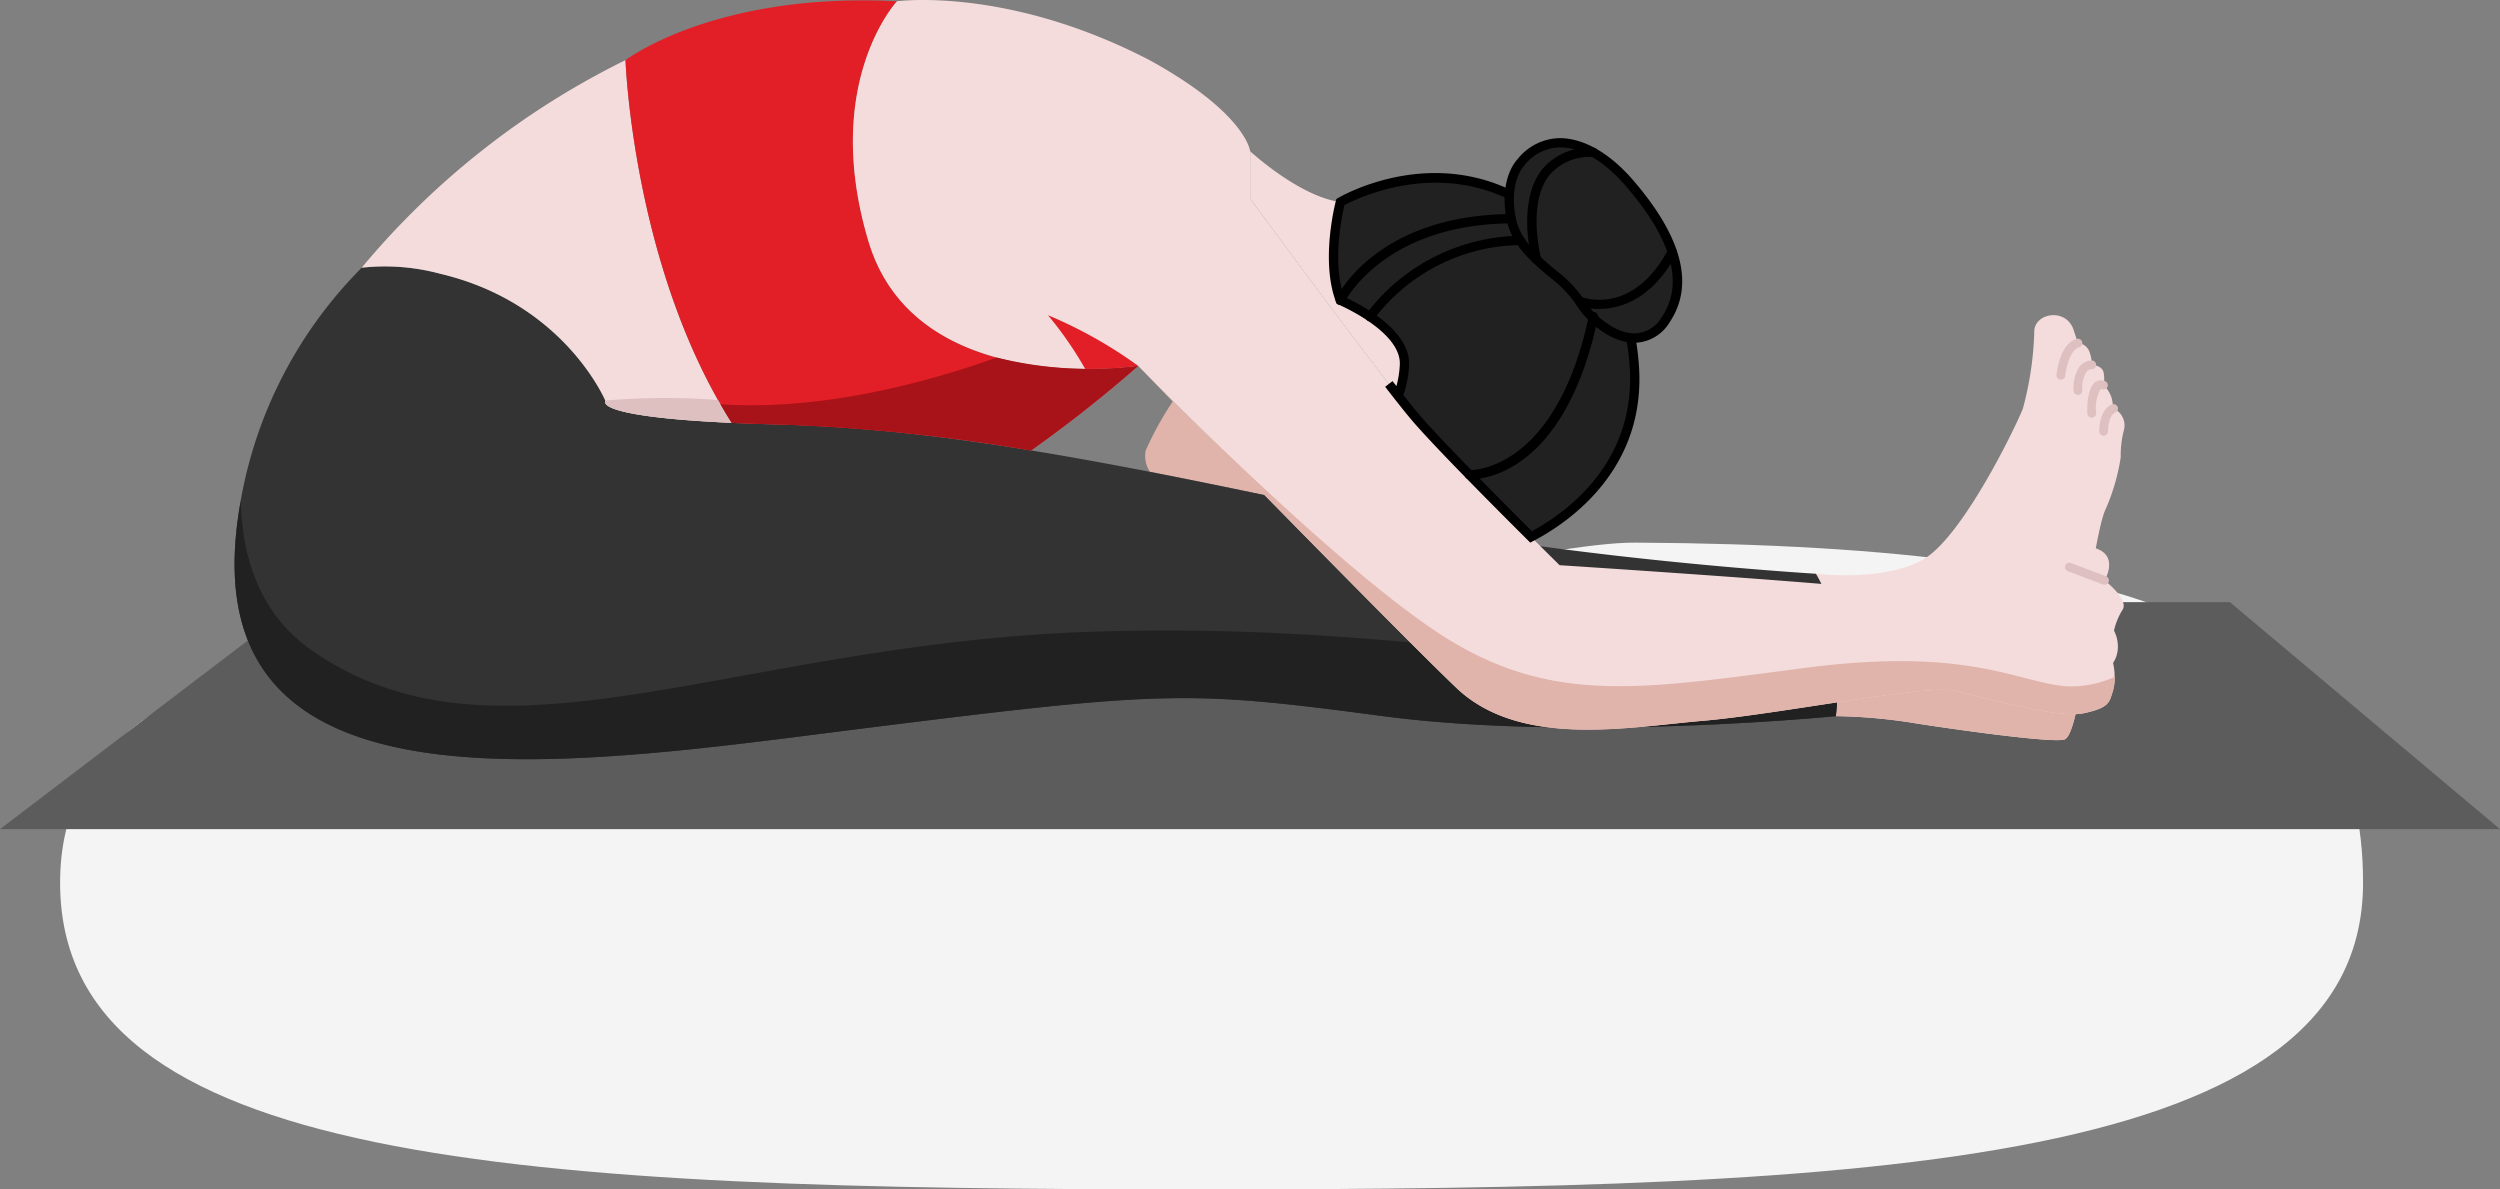 <svg xmlns="http://www.w3.org/2000/svg" width="249.572" height="118.739" viewBox="0 0 249.572 118.739">
  <rect x="0" y="0" width="249.572" height="118.739" fill="#808080" stroke="none"/>
  <g id="Group_195873" data-name="Group 195873" transform="translate(-2172 -959.031)">
    <path id="Path_20465" data-name="Path 20465" d="M121.986,62.769c9.659,0,34.348-6.684,43.37-6.634,52.74.295,72.615,9.724,72.615,33.95,0,28.235-47.964,30.619-115.984,30.619S8.07,118.32,8.07,90.085,53.966,62.769,121.986,62.769Z" transform="translate(2169.93 957.065)" fill="#f4f4f4"/>
    <path id="Path_57306" data-name="Path 57306" d="M29.766,79.3,0,101.962H249.571L222.607,79.3Z" transform="translate(2172 939.842)" fill="#5c5c5c"/>
    <path id="Path_57307" data-name="Path 57307" d="M237.362,67.6s6.729.853,10.709-1.421,9.382-13.553,9.951-15.069a32.553,32.553,0,0,0,1.137-7.676c0-1.9,3.317-2.464,3.981,0l.379,1.137a1.337,1.337,0,0,1,1.137.853,3.43,3.43,0,0,1,.237,1.32s1.043.054,1.185.765a3.212,3.212,0,0,1,0,1.279,2.818,2.818,0,0,1,.853,1.469l.142.853a1.847,1.847,0,0,1,1.014,2.227,10.225,10.225,0,0,0-.3,2.653,20.7,20.7,0,0,1-1.564,5.307c-.616,1.327-1.895,8.577-2.037,12.842s-1.042,9.619-1.99,10-9.43-.758-14.642-1.563a54.087,54.087,0,0,0-8.2-.758s1.066-8.885-1.99-14.215" transform="translate(2115.921 948.702)" fill="#f4dcdc"/>
    <path id="Path_57308" data-name="Path 57308" d="M269.242,48.957l-.044,0a.435.435,0,0,1-.39-.477c.031-.322.362-3.157,2.028-3.6a.436.436,0,1,1,.225.843c-.922.246-1.318,2.184-1.385,2.844a.436.436,0,0,1-.433.393" transform="translate(2108.492 947.979)" fill="#dec0c0"/>
    <path id="Path_57309" data-name="Path 57309" d="M256.245,85.53c-3.894.681-10.98.554-16.1.338a34.623,34.623,0,0,1-.176,4.105,54.094,54.094,0,0,1,8.2.758c5.213.8,13.695,1.943,14.642,1.563s1.848-5.733,1.99-10a57.648,57.648,0,0,1,.6-5.988c-2.086,3.849-5.358,8.556-9.156,9.221" transform="translate(2115.305 940.548)" fill="#e0b4aa"/>
    <path id="Path_57310" data-name="Path 57310" d="M271.472,51.146a.436.436,0,0,1-.435-.4,3.8,3.8,0,0,1,.632-2.479,1.618,1.618,0,0,1,1.152-.556.428.428,0,0,1,.46.411.436.436,0,0,1-.411.461.733.733,0,0,0-.544.258,2.98,2.98,0,0,0-.419,1.84.436.436,0,0,1-.4.467l-.034,0" transform="translate(2107.967 947.306)" fill="#dec0c0"/>
    <path id="Path_57311" data-name="Path 57311" d="M273.272,54.037a.436.436,0,0,1-.436-.418c-.018-.415-.063-2.516.794-3.126a1.019,1.019,0,0,1,.987-.095.437.437,0,0,1-.319.813c-.111-.044-.142-.021-.162-.008a4.013,4.013,0,0,0-.427,2.378.437.437,0,0,1-.417.455h-.019" transform="translate(2107.542 946.689)" fill="#dec0c0"/>
    <path id="Path_57312" data-name="Path 57312" d="M274.825,56.571a.436.436,0,0,1-.436-.436c0-.225.036-2.21,1.276-2.682a.436.436,0,1,1,.31.815c-.539.206-.714,1.346-.714,1.867a.436.436,0,0,1-.436.436" transform="translate(2107.173 945.955)" fill="#dec0c0"/>
    <path id="Path_57314" data-name="Path 57314" d="M152.438,53.058h0a32.251,32.251,0,0,0-2.705,4.9,2.8,2.8,0,0,0,.429,2.138c3.865.752,7.69,1.537,11.44,2.32-3.548-3.615-6.832-6.973-9.164-9.36" transform="translate(2136.643 946.042)" fill="#e0b4aa"/>
    <path id="Path_57315" data-name="Path 57315" d="M178.17,44.776a9.51,9.51,0,0,0,.637-3.092c.173-3.68-6.4-6.438-6.4-6.438-1.53-4.007,0-9.809,0-9.809-4.123-.568-9-5.07-9-5.07v4.739s10.026,13.628,14.763,19.669" transform="translate(2133.394 953.765)" fill="#f4dcdc"/>
    <path id="Path_57316" data-name="Path 57316" d="M51.205,36.155c12.415,2.933,16.49,12.708,16.49,12.708s-1.705,1.881,17.627,2.345S127.116,57,145.88,60.833,188.527,66.1,188.527,66.1c3.128,5.118,1.99,14.216,1.99,14.216s-25.872,2.559-45.206,0S123.7,77.753,94.136,81.45,26.575,91.494,31.019,60.41A43.666,43.666,0,0,1,43.355,35.547a21.175,21.175,0,0,1,7.85.608" transform="translate(2164.756 950.209)" fill="#333"/>
    <path id="Path_57317" data-name="Path 57317" d="M116.489,79.111c-36.026,1.137-59.5,14.784-78.077,1.9-5.048-3.5-6.984-8.928-7.13-14.971-.1.529-.184,1.063-.262,1.608C26.575,98.727,64.568,92.379,94.137,88.683s31.843-3.7,51.176-1.137,45.2,0,45.2,0a34.97,34.97,0,0,0,.2-4.076c-18.383,1.088-41.485-5.392-74.229-4.359" transform="translate(2164.756 942.976)" fill="#212121"/>
    <path id="Path_57318" data-name="Path 57318" d="M55.132,29.784c12.415,2.933,16.49,12.708,16.49,12.708s-1.386,1.534,12.586,2.174c-9.874-15.534-10.6-36.21-10.6-36.21a80.336,80.336,0,0,0-26.33,20.72,21.175,21.175,0,0,1,7.85.608" transform="translate(2160.83 956.579)" fill="#f4dcdc"/>
    <path id="Path_57319" data-name="Path 57319" d="M106.018,24.715C101.28,8.893,108.861.735,108.861.735c-18.2-.949-27.1,5.875-27.1,5.875s.722,20.676,10.6,36.21l-1.237-.062c1.8.095,3.872.175,6.279.233a184.682,184.682,0,0,1,24.84,2.584,133.237,133.237,0,0,0,10.7-8.45s-22.177,3.412-26.915-12.411" transform="translate(2152.685 958.425)" fill="#e21f26"/>
    <path id="Path_57320" data-name="Path 57320" d="M236.432,58.532s1.516-2.464-.948-3.222-8.719.758-9.856,1.707-6.065,3.031-13.078,2.274-30.516-2.274-30.516-2.274-11.183-10.994-14.4-14.771-16.49-21.81-16.49-21.81V15.7s-.379-3.79-10.045-9.1C126.878-.794,115.884.722,115.884.722S108.3,8.88,113.041,24.7s26.915,12.411,26.915,12.411,25.4,26.062,31.748,32.127,17.151,3.945,24.545,3.317,22.271-3.6,25.019-3.033,10.425,2.843,13.078,2.274,2.559-1.137,2.938-2.274a6.09,6.09,0,0,0,0-2.748,2.861,2.861,0,0,0,.474-1.422,3.453,3.453,0,0,0-.379-1.8,6.5,6.5,0,0,1,.853-2.085c.663-1.042-1.8-2.938-1.8-2.938" transform="translate(2145.661 958.437)" fill="#f4dcdc"/>
    <path id="Path_57321" data-name="Path 57321" d="M145.979,46.849a44.583,44.583,0,0,0-9-5.054,36,36,0,0,1,3.715,5.362,35.444,35.444,0,0,0,5.288-.309" transform="translate(2139.638 948.703)" fill="#e21f26"/>
    <path id="Path_57324" data-name="Path 57324" d="M204.268,41.9a19.254,19.254,0,0,0-12.936-16.632c-8.387-3.7-16.348,1-16.348,1s-1.53,5.8,0,9.809c0,0,6.57,2.757,6.4,6.438a9.494,9.494,0,0,1-.637,3.092c-.288-.367-.6-.764-.92-1.182,1.123,1.453,2.055,2.63,2.646,3.323,2.184,2.559,8.018,8.429,11.556,11.949,3.249-1.7,11.383-7.06,10.241-17.791" transform="translate(2130.819 952.943)" fill="#212121"/>
    <path id="Path_57325" data-name="Path 57325" d="M193.8,60.109l-.241-.24c-3.375-3.357-9.365-9.378-11.583-11.977-.312-.367-.726-.876-1.239-1.522v0l-.238-.3-.393-.5c-.251-.321-.516-.661-.79-1.018l.735-.567.388.5a9.647,9.647,0,0,0,.338-2.148c.155-3.313-6.05-5.961-6.113-5.988l-.183-.077-.071-.186c-1.566-4.1-.079-9.85-.015-10.092l.049-.185.164-.1c.334-.2,8.267-4.769,16.77-1.02A19.857,19.857,0,0,1,204.585,41.7c1.161,10.922-6.947,16.4-10.488,18.252ZM181.127,45.37c.662.842,1.182,1.485,1.553,1.92,2.144,2.513,7.886,8.292,11.287,11.679,3.507-1.9,10.764-7.112,9.695-17.171a18.907,18.907,0,0,0-12.6-16.235c-7.463-3.286-14.644.23-15.819.857-.235,1-1.239,5.744-.035,9.154,1.124.5,6.664,3.17,6.493,6.806a10.186,10.186,0,0,1-.574,2.99" transform="translate(2130.964 953.091)"/>
    <path id="Path_57326" data-name="Path 57326" d="M198.418,21.243s-1.706,1.706-.948,5.591,5.307,5.686,6.823,8.245,5.971,5.781,8.624,1.8.474-8.814-3.6-13.552-8.34-5.213-10.9-2.085" transform="translate(2125.392 954.027)" fill="#212121"/>
    <path id="Path_57327" data-name="Path 57327" d="M209.637,39.073l-.11,0c-2.288-.06-4.684-2.054-5.776-3.9a12.079,12.079,0,0,0-2.617-2.668c-1.766-1.489-3.767-3.178-4.265-5.726-.761-3.9.848-5.767,1.057-5.988a5.49,5.49,0,0,1,4.244-2.142c2.377.008,4.983,1.475,7.354,4.232C214.4,28.551,215.623,33.3,213.16,37a4.179,4.179,0,0,1-3.523,2.078M198.6,21.426c-.073.076-1.515,1.629-.822,5.177.435,2.226,2.222,3.735,3.95,5.193a12.63,12.63,0,0,1,2.817,2.9c.98,1.653,3.119,3.393,5,3.443a3.21,3.21,0,0,0,2.836-1.663c2.2-3.306,1-7.677-3.567-12.992-2.19-2.546-4.526-3.925-6.639-3.909a4.594,4.594,0,0,0-3.548,1.815Z" transform="translate(2125.536 954.171)"/>
    <path id="Path_57328" data-name="Path 57328" d="M273.865,76.346a.437.437,0,0,1-.154-.028L270.2,74.992a.436.436,0,0,1,.309-.816l3.507,1.327a.436.436,0,0,1-.154.845" transform="translate(2108.229 941.06)" fill="#dec0c0"/>
    <path id="Path_57329" data-name="Path 57329" d="M90.368,52.822c.434.768.881,1.531,1.356,2.279-13.973-.639-12.586-2.174-12.586-2.174l-.024-.055a69.76,69.76,0,0,1,11.254-.05" transform="translate(2153.312 946.144)" fill="#dec0c0"/>
    <path id="Path_57330" data-name="Path 57330" d="M175.051,37.65a.464.464,0,0,1-.419-.664c.162-.34,4.117-8.319,17.474-8.415h0a.464.464,0,0,1,0,.929c-12.745.092-16.605,7.808-16.642,7.886a.465.465,0,0,1-.419.263" transform="translate(2130.752 951.827)"/>
    <path id="Path_57331" data-name="Path 57331" d="M178.926,39.955a.465.465,0,0,1-.386-.723,19.554,19.554,0,0,1,15.371-7.82.488.488,0,0,1,.483.464.464.464,0,0,1-.464.464h-.019a18.591,18.591,0,0,0-14.6,7.409.464.464,0,0,1-.386.205" transform="translate(2129.837 951.156)"/>
    <path id="Path_57332" data-name="Path 57332" d="M192.028,58.082c-.074,0-.124,0-.146,0a.464.464,0,0,1-.437-.488.471.471,0,0,1,.487-.439c.076.024,8.6.245,11.914-15.4a.464.464,0,1,1,.909.192c-3.293,15.537-11.484,16.139-12.728,16.139" transform="translate(2126.77 948.8)"/>
    <path id="Path_57333" data-name="Path 57333" d="M200.557,31.528a.464.464,0,0,1-.448-.342c-.064-.235-1.534-5.8.946-9.053a6.137,6.137,0,0,1,5.176-2.225h0a.464.464,0,0,1,0,.929,5.265,5.265,0,0,0-4.44,1.86c-2.2,2.888-.8,8.192-.788,8.245a.465.465,0,0,1-.327.571.477.477,0,0,1-.121.015" transform="translate(2124.839 953.874)"/>
    <path id="Path_57334" data-name="Path 57334" d="M208.258,39.063a6.368,6.368,0,0,1-2.108-.328.464.464,0,0,1,.341-.864c.206.08,5.116,1.9,8.681-4.724a.465.465,0,0,1,.818.441c-2.474,4.6-5.665,5.474-7.732,5.474" transform="translate(2123.364 950.804)"/>
    <path id="Path_57335" data-name="Path 57335" d="M95.248,55.848h0c-.425-.019-.841-.039-1.238-.06.4.021.811.041,1.238.061" transform="translate(2149.79 945.396)" fill="#a55e8a"/>
    <path id="Path_57336" data-name="Path 57336" d="M121.756,47.333C108.874,51.9,99.6,52.371,94.164,51.99c.361.626.731,1.249,1.12,1.86,1.5.069,3.166.128,5.041.173a184.669,184.669,0,0,1,24.84,2.584,133.116,133.116,0,0,0,10.7-8.449,38.428,38.428,0,0,1-14.109-.824" transform="translate(2149.753 947.395)" fill="#a71319"/>
    <path id="Path_57338" data-name="Path 57338" d="M241.3,80.392c-4.8-.431-9.7-3.928-25.814-1.844s-25.209,3.791-36.07-3.032-30.648-27.1-30.648-27.1,25.4,26.062,31.748,32.127,17.151,3.945,24.545,3.317,22.271-3.6,25.019-3.032S240.5,83.666,243.154,83.1s2.559-1.137,2.938-2.274a4.129,4.129,0,0,0,.167-1.371,10.381,10.381,0,0,1-4.963.939" transform="translate(2136.853 947.14)" fill="#e0b4aa"/>
  </g>
</svg>
